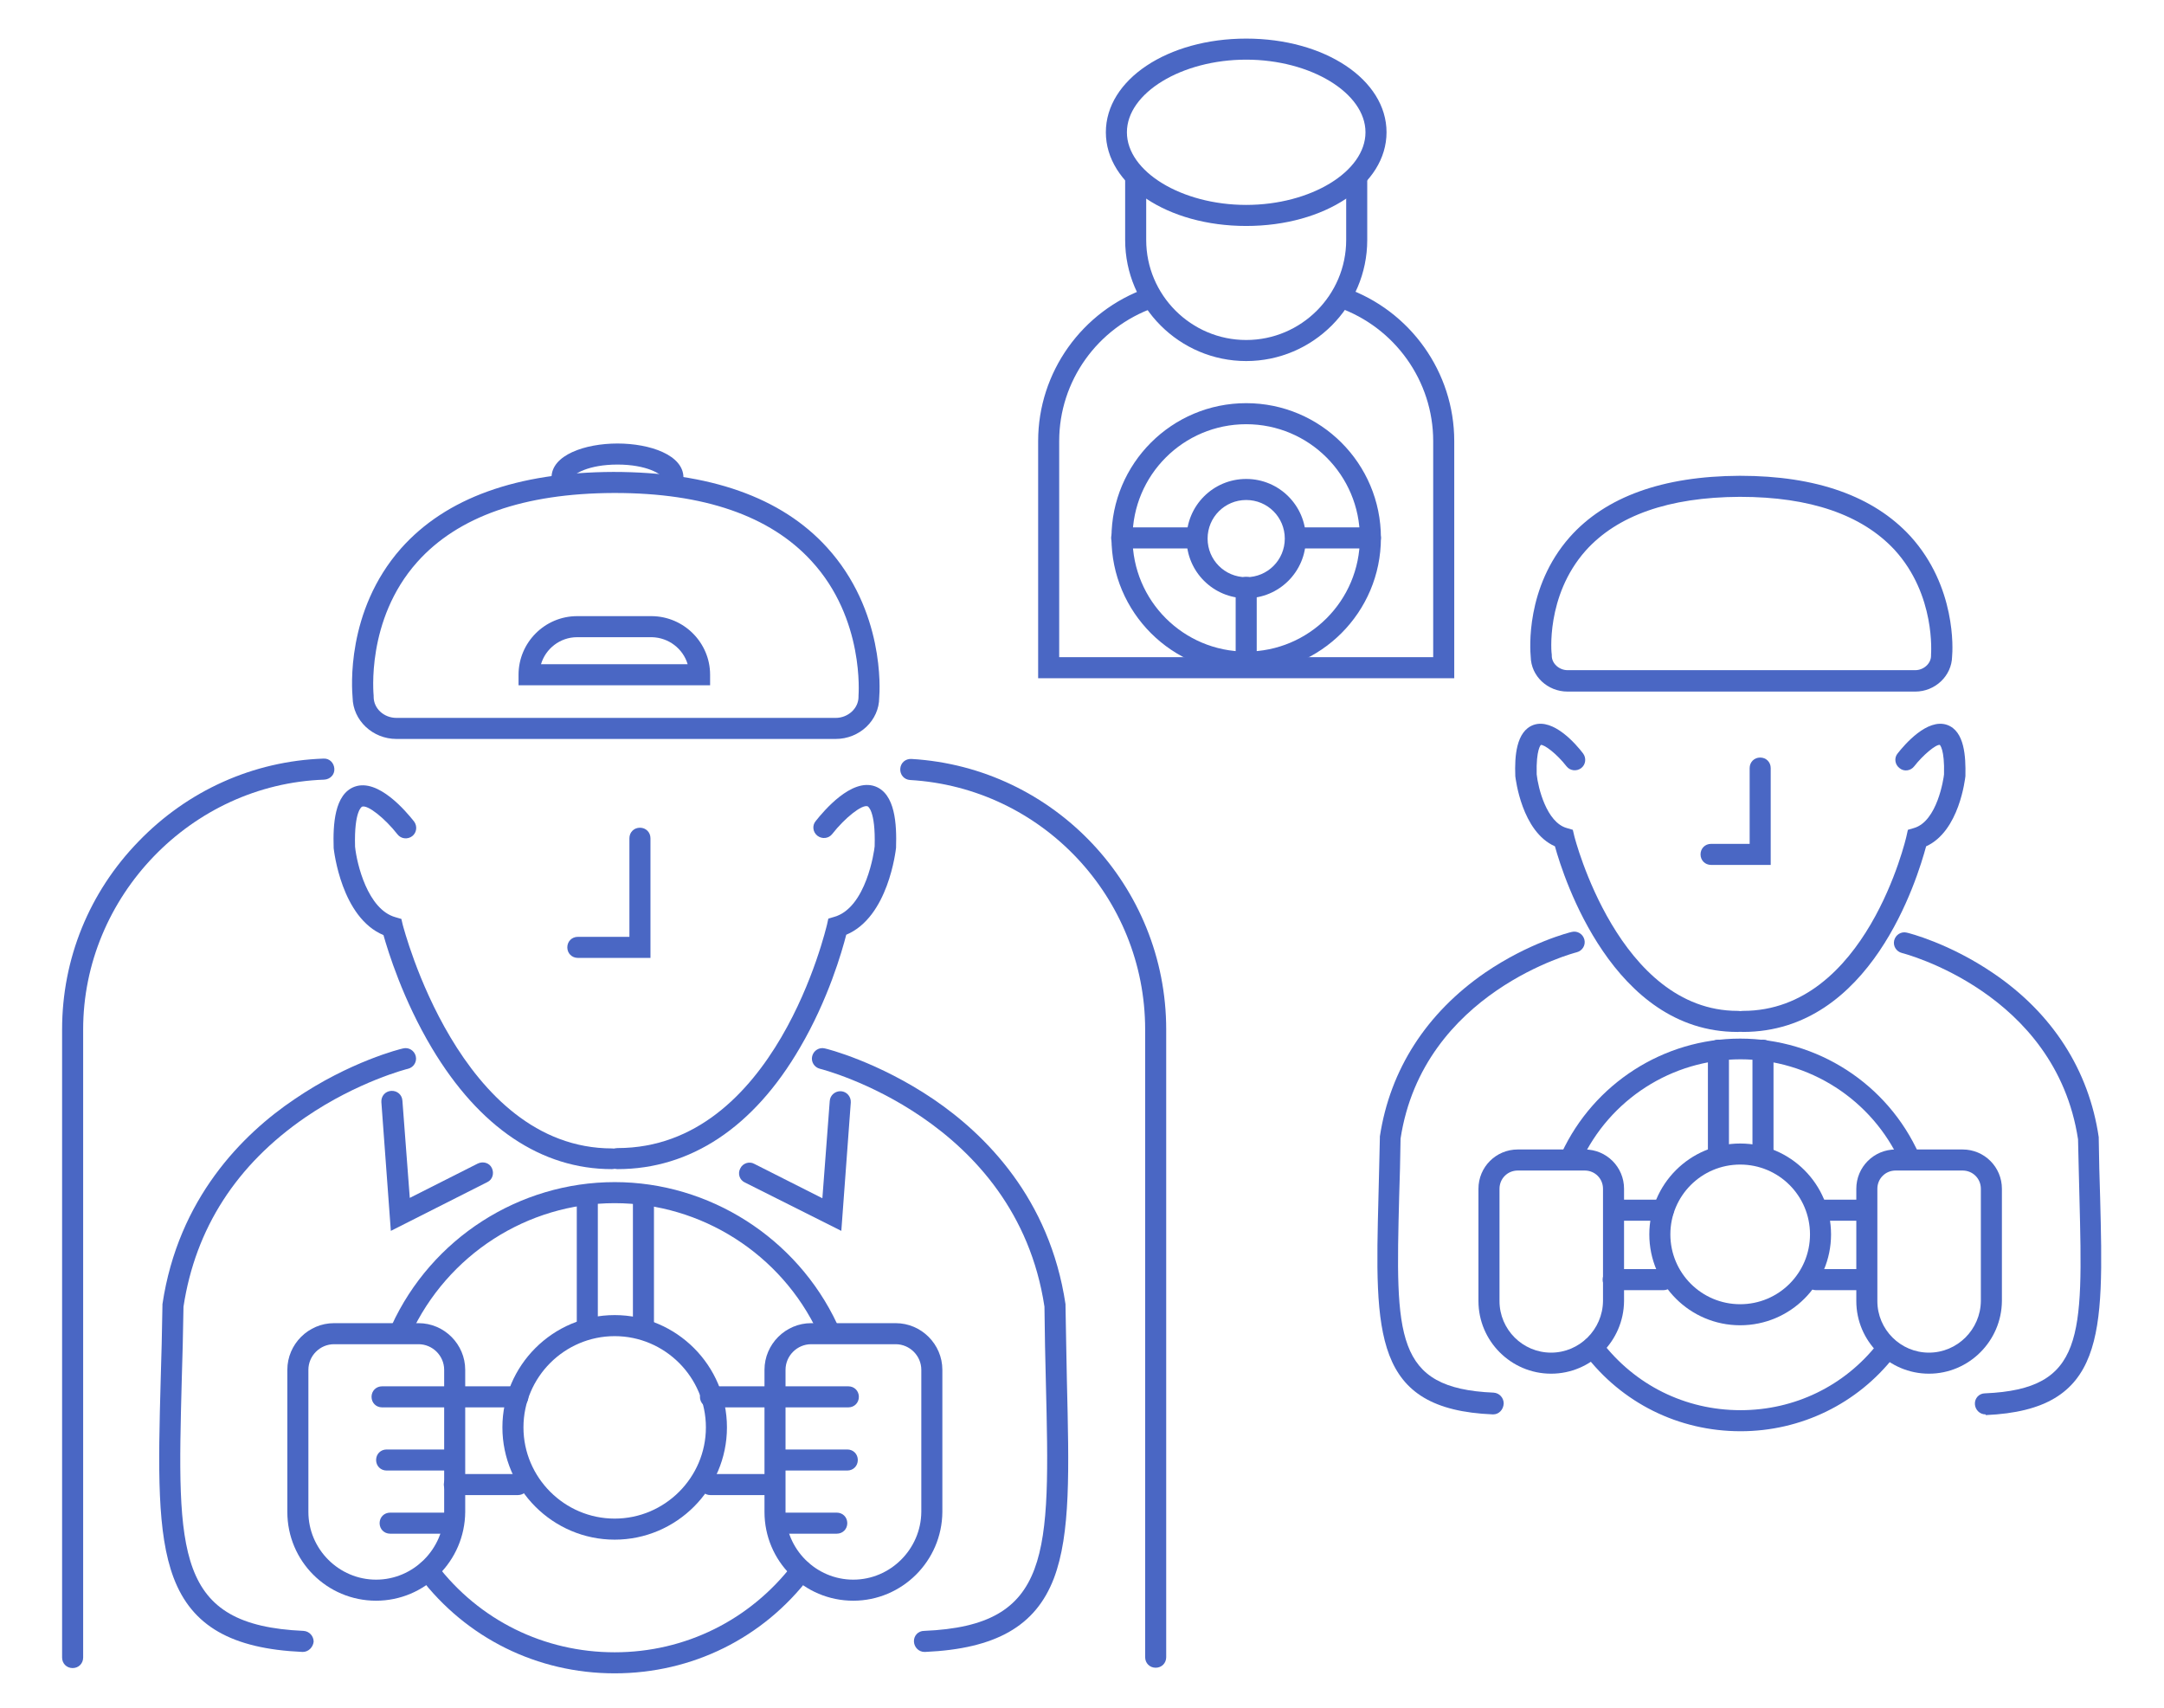 <?xml version="1.0" encoding="utf-8"?>
<!-- Generator: Adobe Illustrator 23.0.6, SVG Export Plug-In . SVG Version: 6.00 Build 0)  -->
<svg version="1.1" id="Слой_3" xmlns="http://www.w3.org/2000/svg" xmlns:xlink="http://www.w3.org/1999/xlink" x="0px" y="0px"
	 viewBox="0 0 616.8 486.8" style="enable-background:new 0 0 616.8 486.8;" xml:space="preserve">
<style type="text/css">
	.st0{fill:#4A67C4;}
	.st1{fill:none;stroke:#4A67C4;stroke-width:6;stroke-linecap:round;stroke-miterlimit:10;}
</style>
<g>
	<path class="st0" d="M86.3,470.8c0,0-0.1,0-0.1,0c-20.2-0.9-31.5-7.4-36.7-21.1c-4.8-12.7-4.4-31-3.7-56.4
		c0.2-6.7,0.4-13.7,0.5-21.2l0-0.4c4.5-30.2,22.9-48.5,37.6-58.4c15.8-10.8,30.4-14.4,31-14.5c1.6-0.4,3.2,0.6,3.6,2.2
		c0.4,1.6-0.6,3.2-2.2,3.6c-0.1,0-14.3,3.6-29.2,13.8c-19.7,13.5-31.4,31.7-34.8,54c-0.1,7.5-0.3,14.4-0.5,21.1
		c-1.3,49.3-1.8,69.7,34.7,71.3c1.7,0.1,2.9,1.5,2.9,3.1C89.2,469.5,87.9,470.8,86.3,470.8z"/>
	<path class="st0" d="M263.5,470.8c-1.6,0-2.9-1.3-3-2.9c-0.1-1.7,1.2-3.1,2.9-3.1c36.4-1.5,35.9-21.8,34.7-70.9
		c-0.2-6.8-0.3-13.8-0.4-21.5c-8.1-53.6-63.5-67.7-64-67.8c-1.6-0.4-2.6-2-2.2-3.6c0.4-1.6,2-2.6,3.6-2.2c0.6,0.1,15.2,3.8,31,14.5
		c14.7,10,33.1,28.2,37.6,58.4c0,0.1,0,0.3,0,0.4c0.1,7.7,0.3,14.8,0.4,21.6c0.6,25.2,1.1,43.4-3.7,56.1
		c-5.2,13.6-16.5,20.1-36.7,21C263.6,470.8,263.5,470.8,263.5,470.8z"/>
	<path class="st0" d="M174.4,333.2c-20.1,0-37.8-11.9-51.3-34.5c-8.3-13.9-12.5-27.6-13.8-32.2c-12-5-14.1-24-14.2-24.8l0-0.2
		c-0.2-6.4,0.2-15.2,6-17.3c6.7-2.4,14.6,7,16.9,9.9c1,1.3,0.8,3.2-0.5,4.2c-1.3,1-3.2,0.8-4.2-0.5c-3.6-4.6-8.5-8.5-10.1-7.9
		c0,0-2.3,1-2,11.4c0.5,4.9,3.6,17.9,11.5,20.1l1.7,0.5l0.4,1.7c0.2,0.6,16.2,63.7,59.7,63.7c1.7,0,3,1.3,3,3
		S176.1,333.2,174.4,333.2z"/>
	<path class="st0" d="M176,333.2c-1.7,0-3-1.3-3-3s1.3-3,3-3c45.1,0,59.5-63,59.7-63.6l0.4-1.8l1.7-0.5c9.1-2.6,11.4-18.8,11.5-20.1
		c0.3-10.4-2-11.4-2-11.4c-1.6-0.6-6.5,3.3-10.1,7.9c-1,1.3-2.9,1.5-4.2,0.5c-1.3-1-1.6-2.9-0.5-4.2c2.3-2.9,10.2-12.3,16.9-9.9
		c5.8,2.1,6.2,10.9,6,17.3l0,0.2c-0.1,0.8-2.2,19.8-14.2,24.8c-1.2,4.7-5.1,18.4-13.2,32.2C214.8,321.3,196.8,333.2,176,333.2z"/>
	<path class="st0" d="M185.4,273h-20.7c-1.7,0-3-1.3-3-3s1.3-3,3-3h14.7v-28.1c0-1.7,1.3-3,3-3s3,1.3,3,3V273z"/>
	<path class="st0" d="M238.2,210.6H113c-6.8,0-12.4-5.3-12.5-11.8c-0.2-2.4-2-24.6,13.8-42.5c12.8-14.4,33.1-21.7,60.5-21.8
		c27.4,0,47.9,7.2,60.9,21.5c16.4,18,15.1,40.6,14.9,42.8C250.6,205.3,245,210.6,238.2,210.6z M175.3,140.5c-0.1,0-0.3,0-0.4,0
		c-25.6,0.1-44.4,6.7-56,19.7c-14.7,16.5-12.4,37.9-12.4,38.1l0,0.3c0,3.3,2.9,6,6.5,6h125.2c3.5,0,6.5-2.7,6.5-6l0-0.3
		c0-0.2,1.8-21.9-13.4-38.4C219.5,147,200.6,140.5,175.3,140.5z"/>
	<path class="st0" d="M111.4,350.8l-2.7-36.7c-0.1-1.7,1.1-3.1,2.8-3.2c1.7-0.1,3.1,1.1,3.2,2.8l2.1,27.7l19.4-9.8
		c1.5-0.7,3.3-0.2,4,1.3c0.7,1.5,0.2,3.3-1.3,4L111.4,350.8z"/>
	<path class="st0" d="M239.8,350.8L212.3,337c-1.5-0.7-2.1-2.5-1.3-4c0.7-1.5,2.6-2.1,4-1.3l19.4,9.8l2.1-27.7
		c0.1-1.7,1.6-2.9,3.2-2.8c1.7,0.1,2.9,1.6,2.8,3.2L239.8,350.8z"/>
	<path class="st0" d="M114.3,382.1c-0.4,0-0.8-0.1-1.2-0.3c-1.5-0.7-2.2-2.5-1.5-4c11.4-24.9,36.4-40.9,63.6-40.9
		c27,0,51.9,15.9,63.4,40.4c0.7,1.5,0.1,3.3-1.4,4c-1.5,0.7-3.3,0.1-4-1.4c-10.5-22.5-33.3-37-58-37c-24.9,0-47.7,14.7-58.2,37.5
		C116.5,381.5,115.4,382.1,114.3,382.1z"/>
	<path class="st0" d="M175.2,476.9c-22,0-42.3-10-55.6-27.5c-1-1.3-0.8-3.2,0.6-4.2c1.3-1,3.2-0.8,4.2,0.6
		c12.2,16,30.7,25.1,50.8,25.1s38.6-9.2,50.8-25.1c1-1.3,2.9-1.6,4.2-0.6c1.3,1,1.6,2.9,0.6,4.2
		C217.5,466.9,197.2,476.9,175.2,476.9z"/>
	<path class="st0" d="M175.2,438.8c-17.6,0-32-14.4-32-32s14.4-32,32-32s32,14.4,32,32S192.8,438.8,175.2,438.8z M175.2,380.8
		c-14.3,0-26,11.7-26,26s11.7,26,26,26s26-11.7,26-26S189.5,380.8,175.2,380.8z"/>
	<path class="st0" d="M107.2,456.2c-14,0-25.3-11.3-25.3-25.3v-40.5c0-7.3,6-13.3,13.3-13.3h24.1c7.3,0,13.3,6,13.3,13.3v40.5
		C132.5,444.9,121.1,456.2,107.2,456.2z M95.2,383.1c-4,0-7.3,3.3-7.3,7.3v40.5c0,10.6,8.7,19.3,19.3,19.3
		c10.6,0,19.3-8.7,19.4-19.3v-40.5c0-4-3.3-7.3-7.3-7.3H95.2z"/>
	<path class="st0" d="M243.2,456.2c-14,0-25.3-11.3-25.3-25.3v-40.5c0-7.3,6-13.3,13.3-13.3h24.1c7.3,0,13.3,6,13.3,13.3v40.5
		C268.5,444.9,257.1,456.2,243.2,456.2z M231.2,383.1c-4,0-7.3,3.3-7.3,7.3v40.5c0,10.6,8.7,19.3,19.3,19.3
		c10.6,0,19.3-8.7,19.4-19.3v-40.5c0-4-3.3-7.3-7.3-7.3H231.2z"/>
	<path class="st0" d="M167.4,380.8c-1.7,0-3-1.3-3-3v-37.3c0-1.7,1.3-3,3-3s3,1.3,3,3v37.3C170.4,379.5,169.1,380.8,167.4,380.8z"/>
	<path class="st0" d="M183.4,380.8c-1.7,0-3-1.3-3-3v-37.3c0-1.7,1.3-3,3-3s3,1.3,3,3v37.3C186.4,379.5,185.1,380.8,183.4,380.8z"/>
	<path class="st0" d="M147.6,401.1h-38.7c-1.7,0-3-1.3-3-3s1.3-3,3-3h38.7c1.7,0,3,1.3,3,3S149.3,401.1,147.6,401.1z"/>
	<path class="st0" d="M147.6,426.1h-18.1c-1.7,0-3-1.3-3-3s1.3-3,3-3h18.1c1.7,0,3,1.3,3,3S149.3,426.1,147.6,426.1z"/>
	<path class="st0" d="M241.8,401.1h-39.3c-1.7,0-3-1.3-3-3s1.3-3,3-3h39.3c1.7,0,3,1.3,3,3S243.5,401.1,241.8,401.1z"/>
	<path class="st0" d="M241.5,419.1h-19.3c-1.7,0-3-1.3-3-3s1.3-3,3-3h19.3c1.7,0,3,1.3,3,3S243.2,419.1,241.5,419.1z"/>
	<path class="st0" d="M238.5,437.1h-16.3c-1.7,0-3-1.3-3-3s1.3-3,3-3h16.3c1.7,0,3,1.3,3,3S240.2,437.1,238.5,437.1z"/>
	<path class="st0" d="M129.5,419.1h-19.3c-1.7,0-3-1.3-3-3s1.3-3,3-3h19.3c1.7,0,3,1.3,3,3S131.2,419.1,129.5,419.1z"/>
	<path class="st0" d="M126.5,437.1h-15.3c-1.7,0-3-1.3-3-3s1.3-3,3-3h15.3c1.7,0,3,1.3,3,3S128.2,437.1,126.5,437.1z"/>
	<path class="st0" d="M220.6,426.1h-18.1c-1.7,0-3-1.3-3-3s1.3-3,3-3h18.1c1.7,0,3,1.3,3,3S222.3,426.1,220.6,426.1z"/>
	<path class="st0" d="M202.4,195.3h-54.6v-3c0-9.2,7.5-16.7,16.7-16.7h21.3c9.2,0.1,16.6,7.6,16.6,16.7V195.3z M154.2,189.3H196
		c-1.3-4.4-5.4-7.6-10.2-7.7l-21.3,0C159.6,181.6,155.5,184.9,154.2,189.3z"/>
	<path class="st0" d="M20.7,475.4c-1.7,0-3-1.3-3-3v-179c0-20.1,7.7-39.1,21.8-53.6c14-14.5,32.7-22.9,52.7-23.6
		c1.7-0.1,3,1.2,3.1,2.9s-1.2,3-2.9,3.1c-37.9,1.3-68.7,33.3-68.7,71.2v179C23.7,474.1,22.4,475.4,20.7,475.4z"/>
	<path class="st0" d="M329.4,475.3c-1.7,0-3-1.3-3-3V293.4c0-37.6-29.4-68.9-67-71.1c-1.7-0.1-2.9-1.5-2.8-3.2
		c0.1-1.7,1.5-2.9,3.2-2.8c40.7,2.4,72.6,36.3,72.6,77.1v178.9C332.4,474,331.1,475.3,329.4,475.3z"/>
	<path class="st0" d="M160.2,139.1c-1.7,0-3-1.4-3-3c0-6.4,9.5-9.7,18.8-9.7s18.8,3.3,18.8,9.7c0,1.7-1.3,3-3,3s-3-1.3-3-3
		c-0.2-0.9-4.4-3.7-12.8-3.7s-12.6,2.8-12.8,3.7C163.2,137.8,161.9,139.1,160.2,139.1z"/>
</g>
<g>
	<path class="st0" d="M425.6,403.1c0,0-0.1,0-0.1,0c-34.2-1.4-33.6-22.9-32.6-62c0.1-5.3,0.3-10.8,0.4-16.8l0-0.4
		c2.9-19.1,13.3-35.2,30-46.7c12.6-8.6,24.2-11.5,24.7-11.6c1.6-0.4,3.2,0.6,3.6,2.2s-0.6,3.2-2.2,3.6c-0.4,0.1-43.8,11.3-50.2,53.1
		c-0.1,5.9-0.2,11.4-0.4,16.6c-1,39.7-1.4,54.6,26.9,55.8c1.7,0.1,2.9,1.5,2.9,3.1C428.5,401.8,427.2,403.1,425.6,403.1z"/>
	<path class="st0" d="M565.9,403.1c-1.6,0-2.9-1.3-3-2.9c-0.1-1.7,1.2-3.1,2.9-3.1c28.3-1.2,27.9-16.1,26.9-55.8
		c-0.1-5.3-0.3-10.7-0.4-16.6c-6.4-41.9-49.8-53-50.2-53.1c-1.6-0.4-2.6-2-2.2-3.6c0.4-1.6,2-2.6,3.6-2.2c0.5,0.1,12.1,3,24.7,11.6
		c16.8,11.4,27.2,27.6,30,46.7c0,0.1,0,0.3,0,0.4c0.1,6,0.2,11.5,0.4,16.8c1,39,1.6,60.5-32.6,62C566,403.1,565.9,403.1,565.9,403.1
		z"/>
	<path class="st0" d="M495.2,294.1c-35.4,0-49.5-43.8-52-52.9c-9.5-4.2-11.2-19.3-11.3-20l0-0.2c-0.2-5.3,0.2-12.6,5.2-14.4
		c5.7-2,12.2,5.6,14.1,8.1c1,1.3,0.8,3.2-0.5,4.2c-1.3,1-3.2,0.8-4.2-0.5l0,0c-2.8-3.6-6.3-6.2-7.3-6.1c0,0-1.4,1.2-1.2,8.4
		c0.4,3.8,2.8,13.7,8.6,15.3l1.7,0.5l0.4,1.7c0.1,0.5,12.7,49.9,46.6,49.9c0,0,0.1,0,0.1,0c1.7,0,3,1.3,3,3c0,1.7-1.3,3-3,3
		C495.3,294.1,495.2,294.1,495.2,294.1z"/>
	<path class="st0" d="M496.8,294.1c0,0-0.1,0-0.1,0c-1.7,0-3-1.4-3-3c0-1.7,1.3-3,3-3c0,0,0.1,0,0.1,0c35.1,0,46.5-49.3,46.6-49.8
		l0.4-1.8l1.7-0.5c6.7-1.9,8.5-14.2,8.6-15.3c0.2-7.2-1.2-8.4-1.2-8.4c-1.1-0.2-4.8,2.9-7.3,6.1c-1,1.3-2.9,1.6-4.2,0.5
		c-1.3-1-1.6-2.9-0.5-4.2c1.9-2.4,8.4-10.1,14.1-8.1c5,1.8,5.3,9.1,5.2,14.4l0,0.2c-0.1,0.7-1.7,15.7-11.2,20
		C546.5,250.4,533.3,294.1,496.8,294.1z"/>
	<path class="st0" d="M504.7,246.5h-17c-1.7,0-3-1.3-3-3c0-1.7,1.3-3,3-3h11v-21.6c0-1.7,1.3-3,3-3s3,1.3,3,3V246.5z"/>
	<path class="st0" d="M545.9,197.1h-99.1c-5.7,0-10.4-4.4-10.5-9.9c-0.2-2.1-1.5-19.8,11.1-34.1c10.2-11.5,26.5-17.4,48.4-17.5
		c0.1,0,0.1,0,0.2,0c21.7,0,38,5.8,48.5,17.2c13.1,14.4,12.1,32.4,11.9,34.3C556.3,192.6,551.6,197.1,545.9,197.1z M496,141.6
		c-0.1,0-0.1,0-0.2,0c-20.1,0.1-34.9,5.3-43.9,15.4c-11.4,12.9-9.7,29.5-9.6,29.6l0,0.3c0,2.2,2.1,4.1,4.5,4.1h99.1
		c2.4,0,4.5-1.9,4.5-4.1l0-0.3c0-0.2,1.4-17-10.4-29.9C530.7,146.7,515.9,141.6,496,141.6z"/>
	<path class="st1" d="M526.5,294.4"/>
	<path class="st1" d="M546.9,278.2"/>
	<path class="st0" d="M544.4,333.1c-1.1,0-2.2-0.7-2.7-1.8c-8.1-17.9-26-29.4-45.6-29.4c-19.5,0-37.3,11.4-45.5,29.2
		c-0.7,1.5-2.5,2.2-4,1.5c-1.5-0.7-2.2-2.5-1.5-4c9.2-19.8,29.1-32.6,50.9-32.6c22,0,42,12.9,51,33c0.7,1.5,0,3.3-1.5,4
		C545.2,333,544.8,333.1,544.4,333.1z"/>
	<path class="st0" d="M496.1,407.9c-17.7,0-33.9-8.1-44.5-22.1c-1-1.3-0.7-3.2,0.6-4.2c1.3-1,3.2-0.7,4.2,0.6
		c9.5,12.5,23.9,19.7,39.7,19.7c15.4,0,29.7-6.9,39.2-19.1c1-1.3,2.9-1.5,4.2-0.5c1.3,1,1.5,2.9,0.5,4.2
		C529.4,400.1,513.3,407.9,496.1,407.9z"/>
	<path class="st0" d="M496,377.7c-14.3,0-25.9-11.6-25.9-25.9s11.6-25.9,25.9-25.9s25.9,11.6,25.9,25.9S510.3,377.7,496,377.7z
		 M496,331.9c-11,0-19.9,8.9-19.9,19.9s8.9,19.9,19.9,19.9s19.9-8.9,19.9-19.9S507,331.9,496,331.9z"/>
	<path class="st0" d="M442.1,391.5c-11.4,0-20.7-9.3-20.7-20.7v-32c0-6.2,5-11.2,11.2-11.2h19.1c6.2,0,11.2,5,11.2,11.2v32
		C462.8,382.2,453.5,391.5,442.1,391.5z M432.6,333.6c-2.9,0-5.2,2.3-5.2,5.2v32c0,8.1,6.6,14.7,14.7,14.7c8.1,0,14.7-6.6,14.8-14.7
		v-32c0-2.9-2.3-5.2-5.2-5.2H432.6z"/>
	<path class="st0" d="M549.8,391.5c-11.4,0-20.7-9.3-20.7-20.7v-32c0-6.2,5-11.2,11.2-11.2h19.1c6.2,0,11.2,5,11.2,11.2v32
		C570.5,382.2,561.2,391.5,549.8,391.5z M540.3,333.6c-2.9,0-5.2,2.3-5.2,5.2v32c0,8.1,6.6,14.7,14.7,14.7c8.1,0,14.7-6.6,14.8-14.7
		v-32c0-2.9-2.3-5.2-5.2-5.2H540.3z"/>
	<path class="st0" d="M489.8,331.8c-1.7,0-3-1.3-3-3v-29.5c0-1.7,1.3-3,3-3s3,1.3,3,3v29.5C492.8,330.5,491.5,331.8,489.8,331.8z"/>
	<path class="st0" d="M502.5,331.8c-1.7,0-3-1.3-3-3v-29.5c0-1.7,1.3-3,3-3s3,1.3,3,3v29.5C505.5,330.5,504.2,331.8,502.5,331.8z"/>
	<path class="st0" d="M474.1,347.9h-12.6c-1.7,0-3-1.3-3-3s1.3-3,3-3h12.6c1.7,0,3,1.3,3,3S475.8,347.9,474.1,347.9z"/>
	<path class="st0" d="M474.1,367.7h-14.3c-1.7,0-3-1.3-3-3s1.3-3,3-3h14.3c1.7,0,3,1.3,3,3S475.8,367.7,474.1,367.7z"/>
	<path class="st0" d="M530.7,347.9h-12.1c-1.7,0-3-1.3-3-3s1.3-3,3-3h12.1c1.7,0,3,1.3,3,3S532.4,347.9,530.7,347.9z"/>
	<path class="st1" d="M548.5,359.1"/>
	<path class="st1" d="M533.2,359.1"/>
	<path class="st1" d="M546.1,373.4"/>
	<path class="st1" d="M533.2,373.4"/>
	<path class="st1" d="M459.8,359.1"/>
	<path class="st1" d="M444.5,359.1"/>
	<path class="st1" d="M457.4,373.4"/>
	<path class="st1" d="M445.3,373.4"/>
	<path class="st0" d="M531.9,367.7h-14.3c-1.7,0-3-1.3-3-3s1.3-3,3-3h14.3c1.7,0,3,1.3,3,3S533.6,367.7,531.9,367.7z"/>
	<path class="st1" d="M430.4,203.3"/>
	<path class="st1" d="M373.7,262"/>
	<path class="st1" d="M373.7,403.7"/>
	<path class="st1" d="M562.8,203.4"/>
</g>
<g>
	<path class="st0" d="M355.2,191.7c-21.2,0-38.4-17.2-38.4-38.4s17.2-38.4,38.4-38.4s38.4,17.2,38.4,38.4S376.4,191.7,355.2,191.7z
		 M355.2,120.9c-17.9,0-32.4,14.5-32.4,32.4c0,17.9,14.5,32.4,32.4,32.4s32.4-14.5,32.4-32.4C387.6,135.4,373.1,120.9,355.2,120.9z"
		/>
	<path class="st0" d="M355.2,170.5c-9.4,0-17-7.6-17-17s7.6-17,17-17s17,7.6,17,17S364.6,170.5,355.2,170.5z M355.2,142.5
		c-6.1,0-11,4.9-11,11s4.9,11,11,11s11-4.9,11-11S361.3,142.5,355.2,142.5z"/>
	<path class="st0" d="M390.6,156.3h-21c-1.7,0-3-1.3-3-3s1.3-3,3-3h21c1.7,0,3,1.3,3,3S392.3,156.3,390.6,156.3z"/>
	<path class="st0" d="M340.9,156.3h-21.2c-1.7,0-3-1.3-3-3s1.3-3,3-3h21.2c1.7,0,3,1.3,3,3S342.6,156.3,340.9,156.3z"/>
	<path class="st0" d="M355.2,191.7c-1.7,0-3-1.3-3-3v-21.3c0-1.7,1.3-3,3-3s3,1.3,3,3v21.3C358.2,190.4,356.9,191.7,355.2,191.7z"/>
	<path class="st0" d="M355.2,102.9c-19,0-34.5-15.5-34.5-34.5v-18c0-1.7,1.3-3,3-3s3,1.3,3,3v18c0,15.7,12.8,28.5,28.5,28.5
		s28.5-12.8,28.5-28.5V50.6c0-1.7,1.3-3,3-3s3,1.3,3,3v17.8C389.7,87.4,374.2,102.9,355.2,102.9z"/>
	<path class="st0" d="M355.2,64.4c-22.4,0-40-11.7-40-26.7c0-15,17.6-26.7,40-26.7s40,11.7,40,26.7
		C395.2,52.7,377.6,64.4,355.2,64.4z M355.2,17c-18.4,0-34,9.5-34,20.7c0,11.2,15.6,20.7,34,20.7s34-9.5,34-20.7
		C389.2,26.5,373.6,17,355.2,17z"/>
	<path class="st0" d="M414.5,193.3H295.9v-67.6c0-19.6,12.5-37.1,31-43.6c1.6-0.5,3.3,0.3,3.8,1.8c0.5,1.6-0.3,3.3-1.8,3.8
		c-16.1,5.7-27,20.9-27,38v61.6h106.6v-61.6c0-17.1-10.9-32.4-27.1-38.1c-1.6-0.5-2.4-2.3-1.8-3.8c0.5-1.6,2.3-2.4,3.8-1.8
		c18.6,6.5,31.1,24.1,31.1,43.7V193.3z"/>
</g>
</svg>
